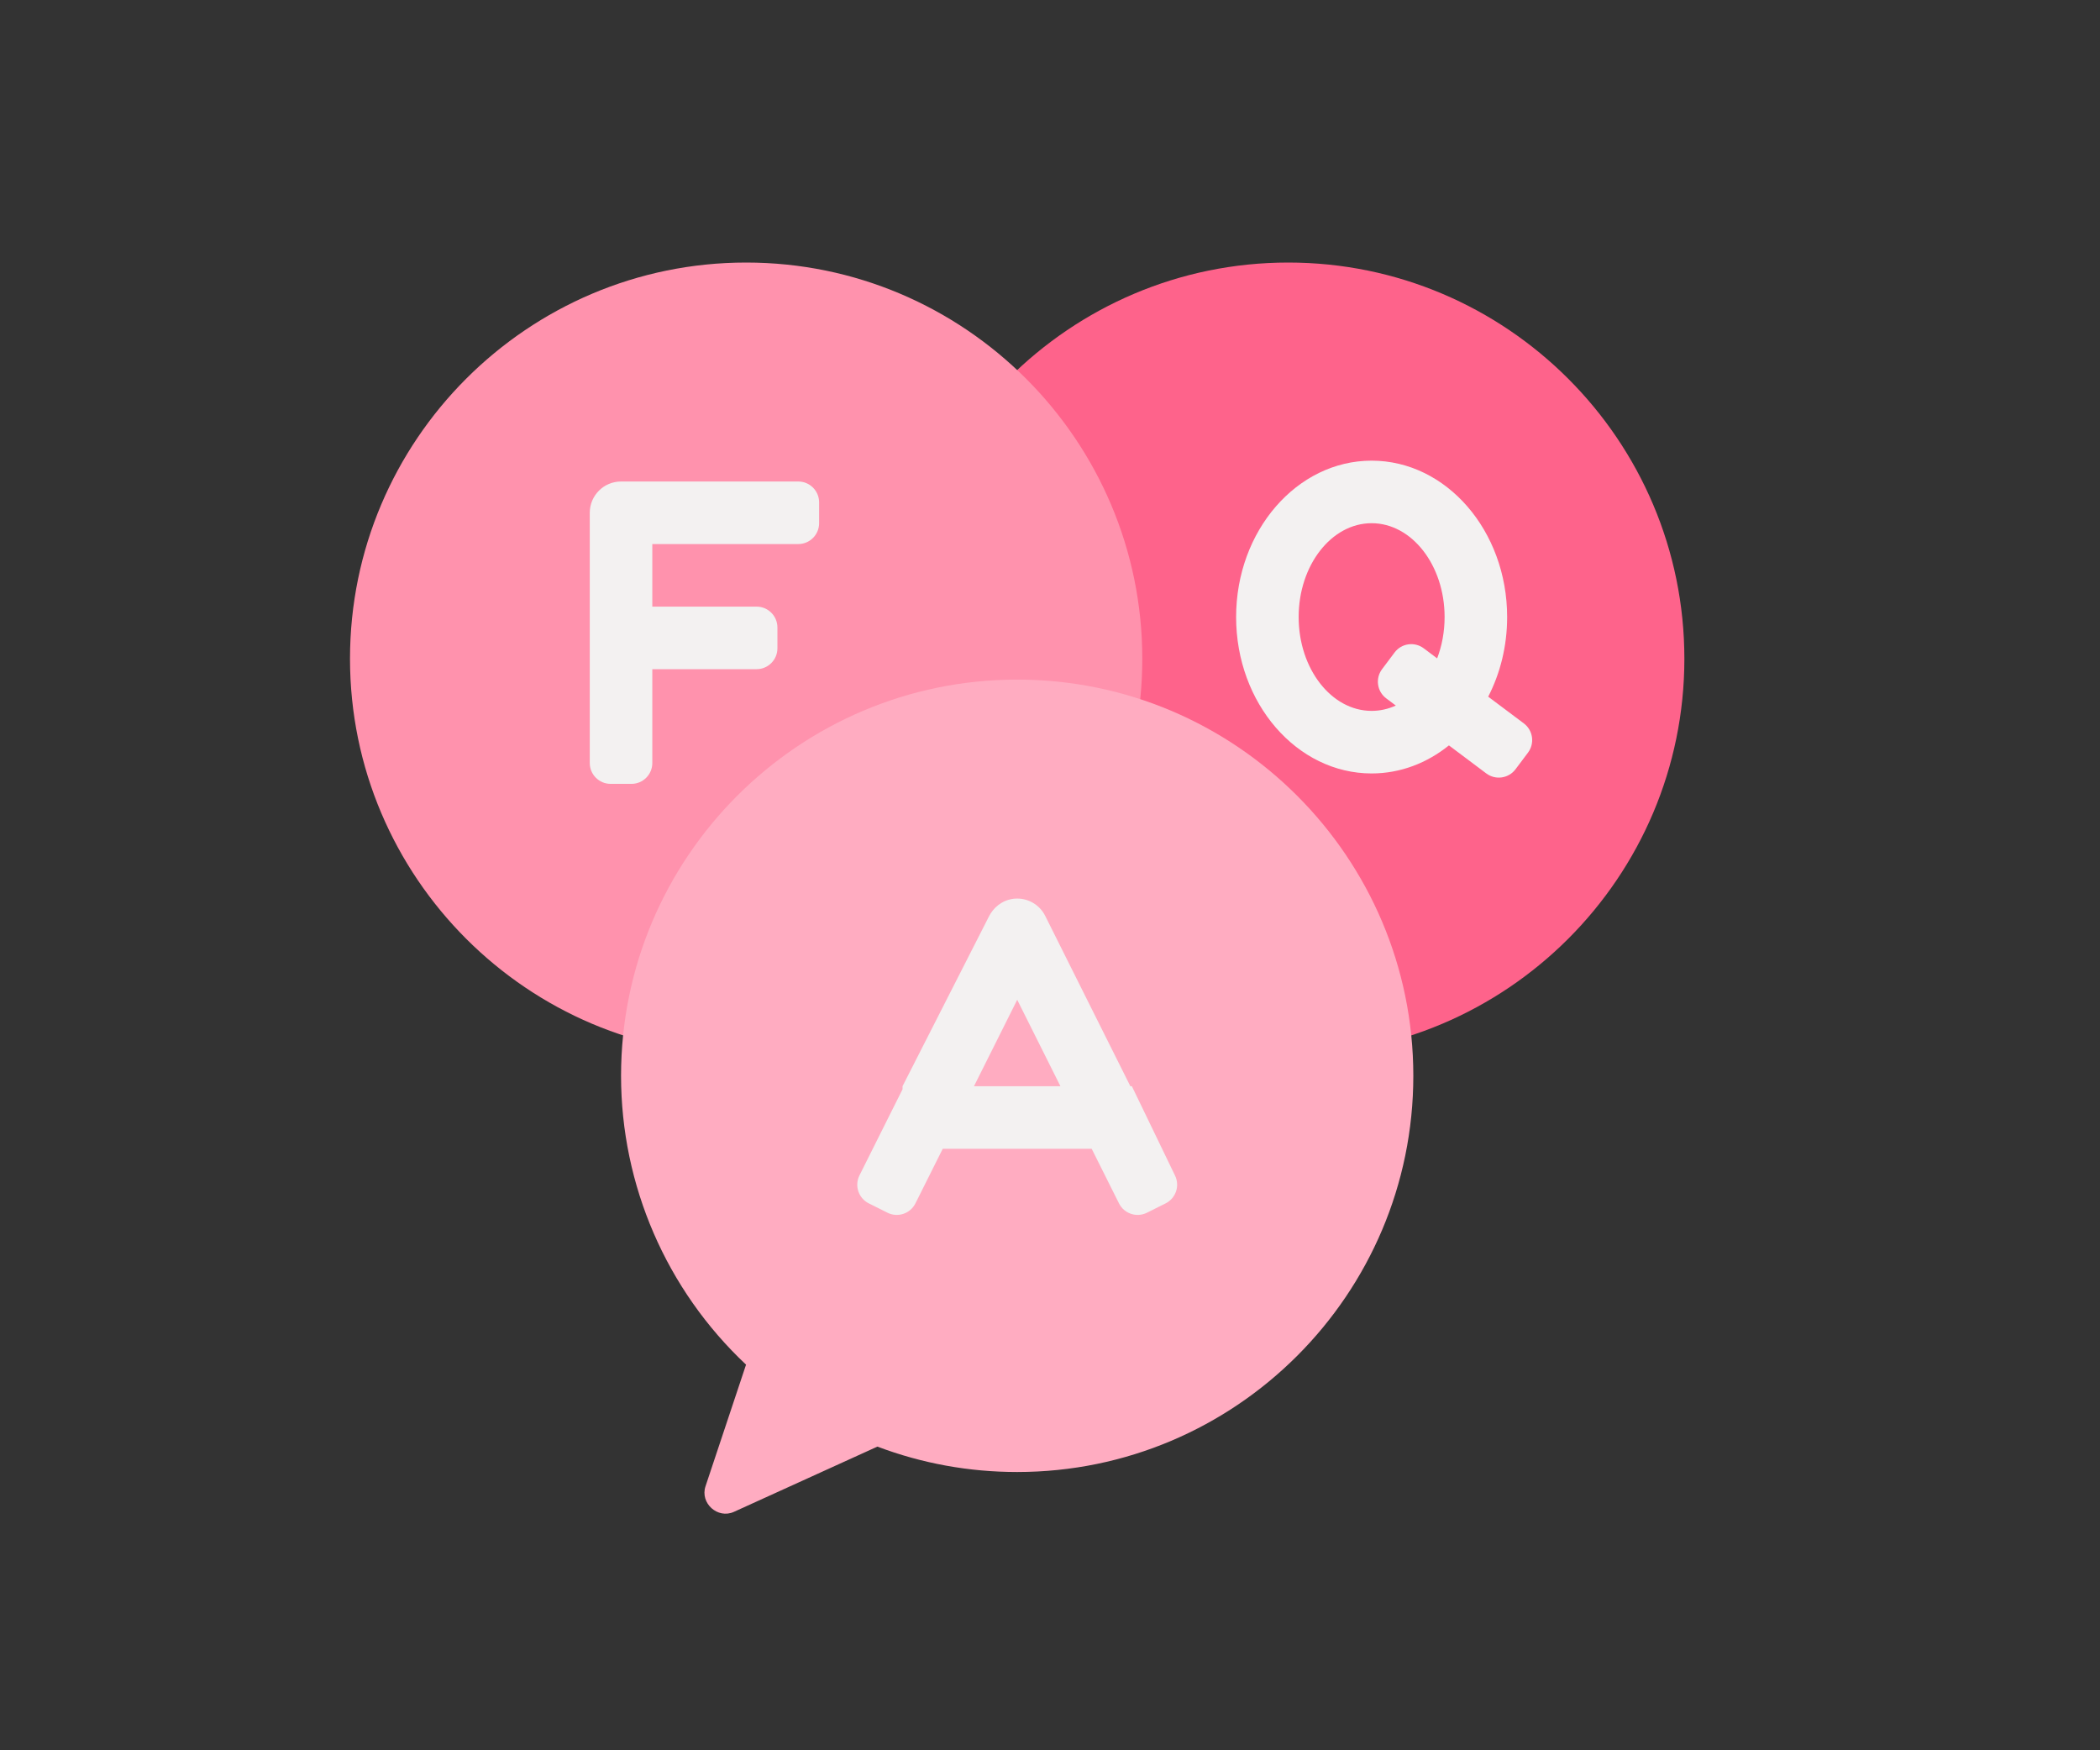 <svg width="96" height="80" viewBox="0 0 96 80" fill="none" xmlns="http://www.w3.org/2000/svg">
<rect x="0" y="0" width="96" height="80" fill="#333333" stroke="none"/>
<path d="M58.891 12C48.905 12 40.781 20.124 40.781 30.109C40.781 40.095 48.905 48.219 58.891 48.219C68.876 48.219 77 40.095 77 30.109C77 20.124 68.876 12 58.891 12Z" fill="#FE638B"/>
<path d="M69.661 33.064L68.032 31.843C68.582 30.776 68.898 29.532 68.898 28.203C68.898 24.262 66.119 21.055 62.703 21.055C59.287 21.055 56.508 24.262 56.508 28.203C56.508 32.145 59.287 35.352 62.703 35.352C64.016 35.352 65.234 34.877 66.237 34.07L67.945 35.352C68.367 35.667 68.964 35.582 69.28 35.161L69.852 34.399C70.167 33.977 70.082 33.38 69.661 33.064ZM62.703 32.492C60.864 32.492 59.367 30.568 59.367 28.203C59.367 25.838 60.864 23.914 62.703 23.914C64.543 23.914 66.039 25.838 66.039 28.203C66.039 28.881 65.916 29.521 65.698 30.092L65.086 29.633C64.665 29.317 64.067 29.402 63.752 29.824L63.18 30.586C62.864 31.007 62.949 31.605 63.37 31.92L63.809 32.249C63.462 32.406 63.091 32.492 62.703 32.492Z" fill="#F3F1F1"/>
<path d="M34.109 12C24.124 12 16 20.124 16 30.109C16 40.095 24.124 48.219 34.109 48.219C44.095 48.219 52.219 40.095 52.219 30.109C52.219 20.124 44.095 12 34.109 12Z" fill="#FF92AD"/>
<path d="M37.445 23.914V22.961C37.445 22.435 37.019 22.008 36.492 22.008H28.391C27.601 22.008 26.961 22.648 26.961 23.438V34.875C26.961 35.401 27.388 35.828 27.914 35.828H28.867C29.394 35.828 29.82 35.401 29.82 34.875V30.586H34.586C35.112 30.586 35.539 30.159 35.539 29.633V28.68C35.539 28.153 35.112 27.727 34.586 27.727H29.82V24.867H36.492C37.019 24.867 37.445 24.44 37.445 23.914Z" fill="#F3F1F1"/>
<path d="M46.5 31.062C36.514 31.062 28.391 39.186 28.391 49.172C28.391 54.179 30.466 58.955 34.105 62.374L32.252 67.933C31.994 68.705 32.807 69.44 33.551 69.102L40.11 66.12C42.152 66.891 44.299 67.281 46.5 67.281C56.486 67.281 64.609 59.157 64.609 49.172C64.609 39.186 56.486 31.062 46.5 31.062Z" fill="#FFACC1"/>
<path d="M52.433 55.429L53.285 55.003C53.756 54.767 53.947 54.195 53.712 53.724L51.743 49.648H51.674L47.78 41.861C47.501 41.302 46.885 40.981 46.25 41.092C45.794 41.172 45.411 41.483 45.204 41.898L41.259 49.648V49.788L39.29 53.724C39.055 54.195 39.246 54.767 39.717 55.003L40.569 55.429C41.04 55.665 41.612 55.474 41.848 55.003L43.096 52.508H49.906L51.154 55.003C51.389 55.474 51.962 55.665 52.433 55.429ZM44.525 49.648L46.501 45.697L48.477 49.648H44.525Z" fill="#F3F1F1"/>
</svg>
